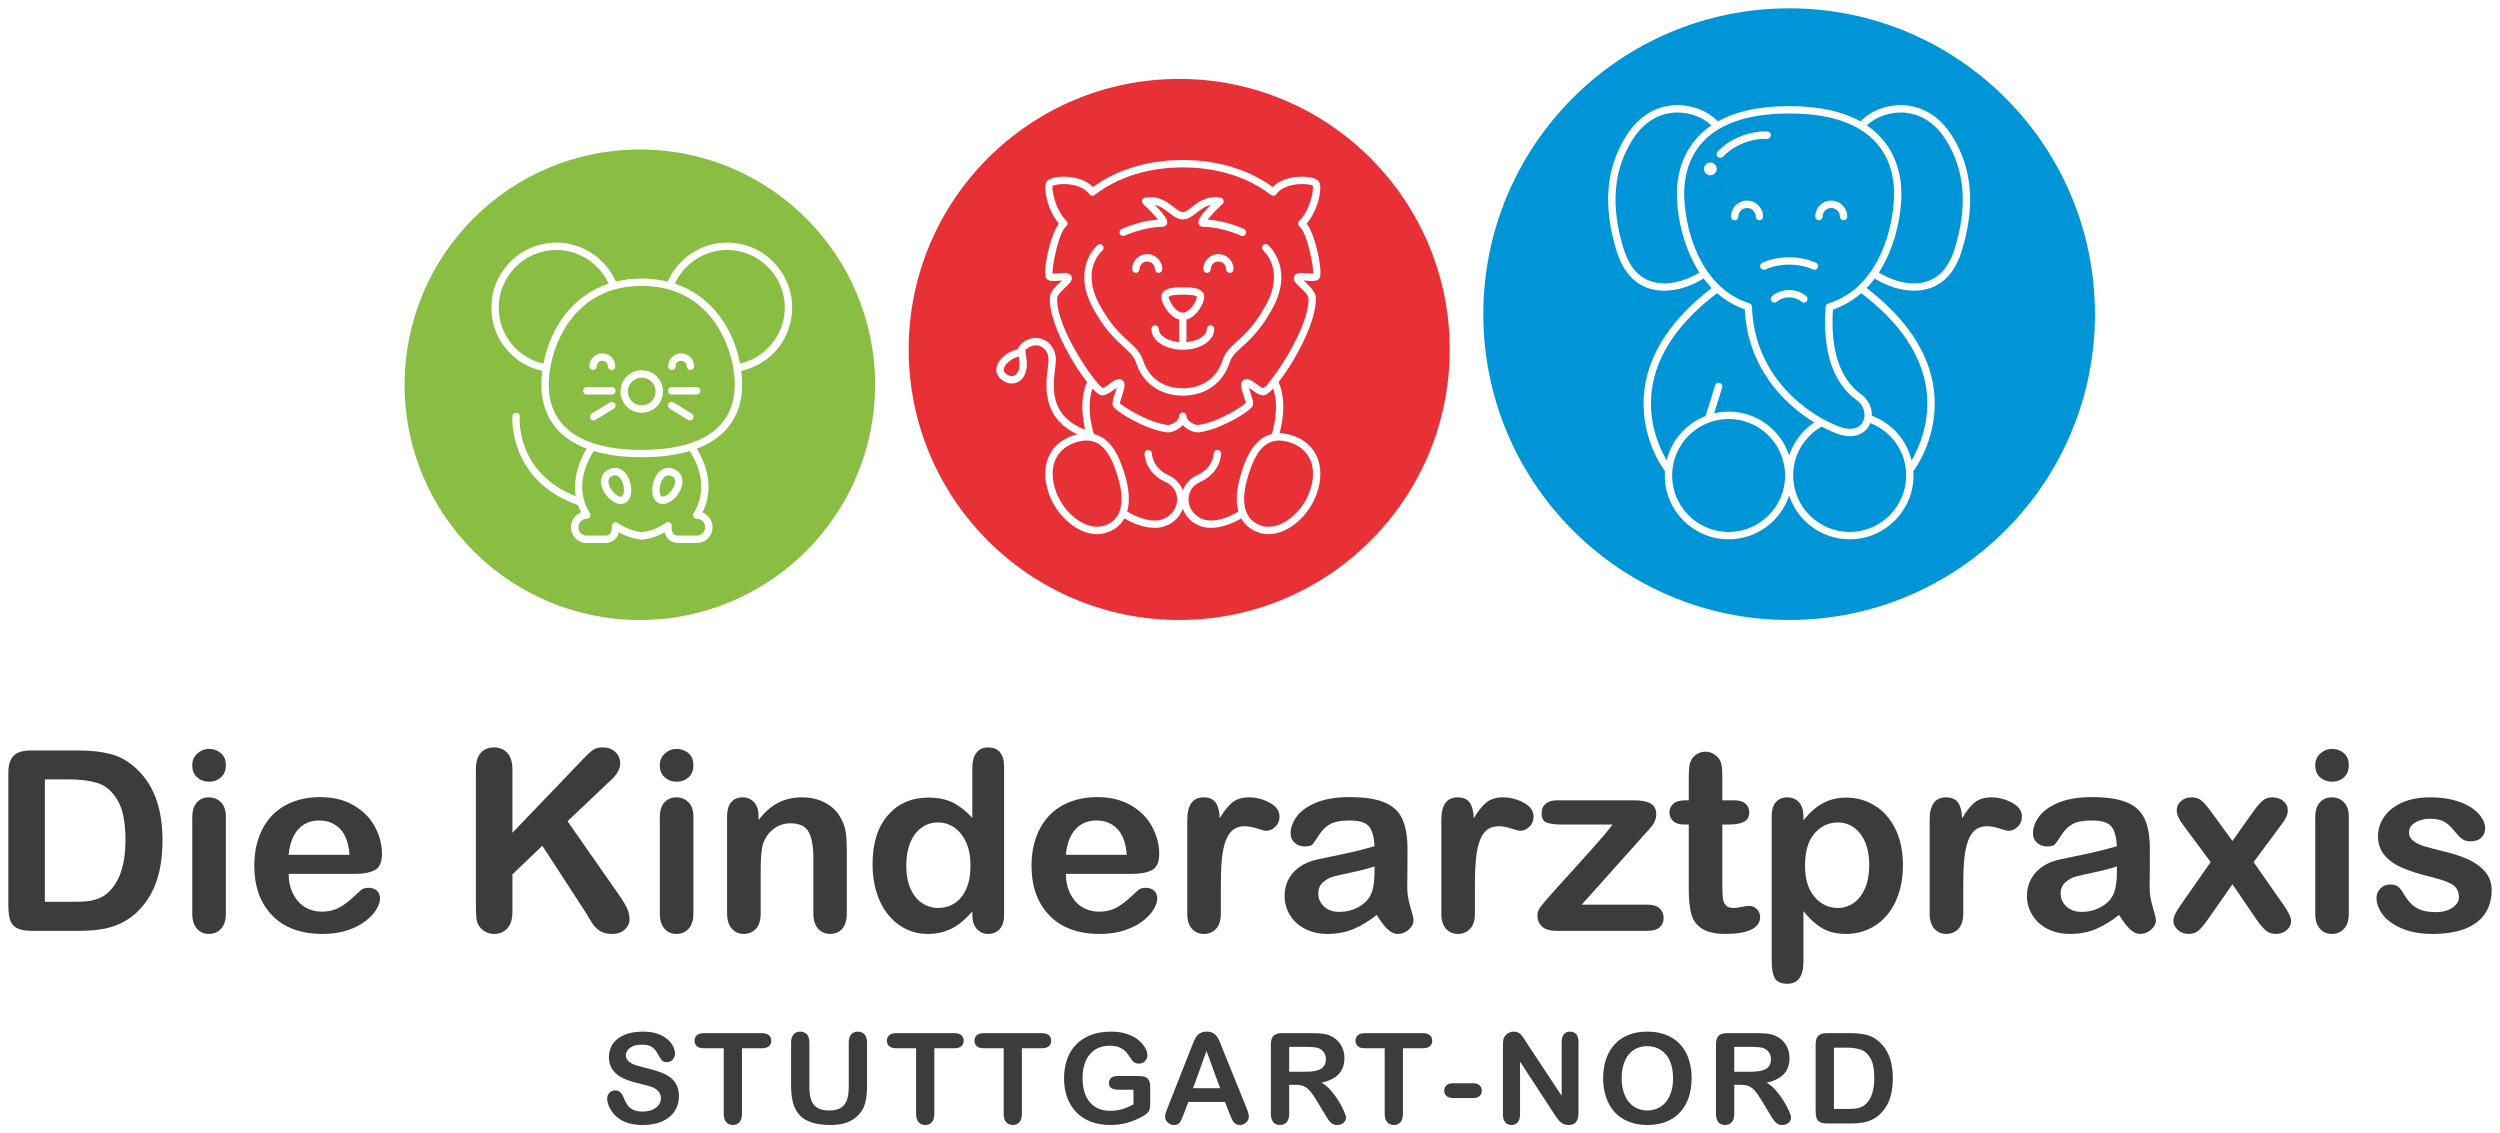 <?xml version="1.0" encoding="UTF-8"?><svg id="Ebene_1" xmlns="http://www.w3.org/2000/svg" width="300" height="136" viewBox="0 0 300 136"><defs><style>.cls-1{fill:#89be42;}.cls-2{fill:#0095d7;}.cls-3{fill:#e73137;}.cls-4{fill:#3c3c3b;}</style></defs><path class="cls-3" d="M151.693,47.433c-.567.046-1.045-.341-1.498-.675-.097-.071-.219-.161-.33-.235.057.222.149.498.214.695.25.751.384,1.192.217,1.525-.321.643-3.889,2.824-6.443,3.137-.479.062-1.22-.232-1.722-.676-.07-.062-.135-.126-.194-.193-.059.067-.124.131-.195.193-.458.406-1.116.684-1.591.684-.045,0-.088-.002-.129-.008-2.553-.312-6.124-2.493-6.445-3.137-.166-.333-.033-.773.218-1.524.067-.2.161-.483.217-.707-.104.078-.232.172-.333.246-.454.334-.975.707-1.498.675-.242-.017-.626-.317-1.085-.812-.293.814-.664,2.617.16,5.464.248.059.488.139.717.251,1.876.92,2.619,3.36,3.017,4.67.528,1.735.603,3.213.267,4.375.722.434,2.928,1.611,4.537.809.918-.456,1.478-1.34,1.461-2.306-.015-.908-.528-1.658-1.406-2.057-2.475-1.124-2.503-3.302-2.503-3.395,0-.244.198-.442.442-.442s.44.197.442.439c.001.076.048,1.714,1.985,2.593.842.382,1.433,1.038,1.722,1.829.288-.79.88-1.446,1.721-1.829,1.941-.881,1.985-2.524,1.985-2.593.003-.241.2-.437.442-.437h.003c.243.001.439.197.439.44,0,.092-.028,2.271-2.503,3.395-.878.399-1.39,1.148-1.406,2.057-.017.966.543,1.849,1.461,2.306,1.609.8,3.816-.376,4.538-.81-.335-1.162-.261-2.64.267-4.374.399-1.311,1.141-3.751,3.017-4.671.229-.112.47-.191.717-.251.825-2.846.454-4.649.161-5.464-.459.495-.843.795-1.085.812Z"/><path class="cls-3" d="M152.288,53.129c-1.531.75-2.2,2.952-2.56,4.135-.546,1.798-1.061,4.945,1.632,5.815,2.238.719,4.905-1.564,5.802-4.091.963-2.716.158-4.94-2.105-5.803-.562-.215-1.085-.322-1.566-.322-.437,0-.839.089-1.202.267Z"/><path class="cls-3" d="M142.951,36.933c.46-.522.67-1.12.678-1.316-.215-.228-.97-.259-1.69-.259-.757,0-1.553.035-1.72.296.01.082.217.725.707,1.281.193.219.581.586,1.013.586s.819-.367,1.012-.586Z"/><path class="cls-3" d="M134.147,57.263c-.36-1.183-1.029-3.384-2.56-4.135-.763-.373-1.693-.357-2.768.055-2.262.863-3.069,3.087-2.105,5.803.896,2.527,3.57,4.816,5.801,4.091,2.695-.871,2.179-4.018,1.632-5.815Z"/><path class="cls-3" d="M122.246,42.789c-.752.155-1.639.841-1.785,1.432-.03.121-.11.445.468.772.302.169.605.184.854.044.338-.191.541-.644.557-1.244.009-.329-.043-.671-.089-.974-.002-.01-.003-.02-.005-.031Z"/><path class="cls-3" d="M141.504,9.469c-17.929,0-32.464,14.534-32.464,32.464s14.534,32.464,32.464,32.464,32.464-14.534,32.464-32.464-14.534-32.464-32.464-32.464ZM156.589,33.802c.565.536,1.27,1.204,1.306,1.893.148,2.81-2.517,7.672-4.476,10.163.323.644,1.046,2.66.131,6.123.571.008,1.179.132,1.822.377,2.718,1.037,3.746,3.755,2.623,6.924-.894,2.518-3.321,4.816-5.758,4.816-.384,0-.769-.057-1.148-.18-.978-.316-1.686-.905-2.131-1.71-.694.404-2.152,1.134-3.637,1.134-.554,0-1.112-.102-1.635-.362-.843-.42-1.452-1.118-1.748-1.938-.296.82-.905,1.518-1.748,1.938-.522.259-1.08.362-1.634.362-1.484,0-2.942-.73-3.637-1.134-.446.805-1.154,1.393-2.133,1.71-.378.123-.763.18-1.148.18-2.437,0-4.864-2.298-5.758-4.816-1.124-3.169-.094-5.887,2.623-6.924h0c.269-.102.527-.17.783-.231-4.27-2.005-3.816-5.836-3.555-7.976.034-.285.067-.546.084-.777.064-.829-.293-1.524-.931-1.813-.603-.272-1.287-.104-1.83.453-.023.072.032.434.068.675.051.339.11.723.099,1.13-.025.917-.392,1.642-1.006,1.989-.522.296-1.149.278-1.722-.044-.739-.417-1.064-1.056-.891-1.754.258-1.044,1.549-1.934,2.587-2.105.026-.193.094-.366.233-.508.801-.821,1.884-1.066,2.826-.64.971.44,1.539,1.494,1.448,2.686-.019.242-.052.516-.089.816-.276,2.268-.674,5.644,3.616,7.31-.75-3.209-.077-5.091.233-5.709-1.959-2.491-4.625-7.353-4.477-10.164.038-.689.74-1.356,1.305-1.892.049-.047.104-.099.158-.151-.108.009-.216.018-.303.027-.695.065-1.354.13-1.613-.328-.41-.719.431-5.007,1.541-6.525-1.396-1.648-1.875-4.224-1.507-4.961.221-.44.997-.591,1.609-.641,1.3-.103,2.97.172,3.985,1.218,2.93-2.121,6.649-3.241,10.784-3.241s7.853,1.119,10.783,3.241c1.015-1.045,2.684-1.321,3.985-1.218.612.049,1.388.201,1.608.641.368.736-.11,3.313-1.507,4.961,1.11,1.518,1.951,5.806,1.542,6.525-.262.459-.919.394-1.614.328-.087-.009-.196-.019-.304-.027.054.052.108.104.158.151Z"/><path class="cls-3" d="M156.82,32.799c.23.022.595.056.771.039.046-.757-.699-4.883-1.659-5.676-.096-.079-.154-.195-.16-.32s.041-.245.129-.333c1.446-1.446,1.769-3.875,1.621-4.254-.087-.044-.942-.267-2.062-.119-.606.08-1.712.338-2.311,1.167-.07.097-.176.161-.294.178-.113.019-.238-.014-.333-.086-3.567-2.736-7.724-3.31-10.583-3.31s-7.016.574-10.585,3.31c-.094.073-.213.105-.333.086-.118-.017-.224-.081-.294-.178-.599-.829-1.704-1.087-2.311-1.167-1.122-.15-1.975.075-2.109.185-.102.313.222,2.742,1.667,4.188.088.088.135.209.129.333s-.064.24-.16.32c-.946.782-1.681,4.789-1.643,5.678.19.015.532-.018.756-.04.677-.064,1.212-.116,1.465.264.076.113.176.354-.004.69-.1.187-.292.374-.624.689-.379.36-1.013.962-1.031,1.299-.19,3.603,4.635,10.413,5.467,10.829.122-.004.546-.317.827-.524.385-.283.753-.554,1.118-.554.098,0,.195.019.293.063.622.277.352,1.086.067,1.942-.103.308-.258.773-.246.91.238.274,3.325,2.299,5.742,2.595.166.015.652-.127,1.028-.461.155-.137.338-.352.338-.601,0-.244.198-.442.442-.442s.442.198.442.442c0,.249.184.464.338.601.376.333.873.466,1.029.461,2.417-.296,5.503-2.322,5.777-2.684-.024-.049-.179-.514-.282-.822-.285-.856-.554-1.664.067-1.941.463-.208.923.132,1.41.492.281.208.71.538.911.505.748-.398,5.573-7.208,5.383-10.811-.017-.338-.652-.939-1.031-1.299-.333-.315-.525-.503-.625-.689-.179-.336-.079-.577-.004-.69.256-.381.792-.329,1.466-.264ZM134.597,27.482c.091-.043,2.113-.991,4.372-1.127-.366-.472-1.111-1.248-1.788-1.879-.122-.114-.169-.287-.123-.447.047-.161.181-.28.346-.31,1.615-.296,2.651.516,3.408,1.106.428.334.797.621,1.126.621.329,0,.698-.288,1.125-.621.756-.589,1.788-1.4,3.408-1.106.164.03.298.149.346.31.047.16,0,.333-.123.447-.676.631-1.421,1.406-1.787,1.878,2.245.131,4.28,1.085,4.371,1.128.221.105.314.368.21.588-.076.159-.234.253-.4.253-.063,0-.128-.014-.188-.043-.022-.01-2.264-1.059-4.524-1.059-.272-.017-.462-.152-.538-.364-.071-.199-.209-.587,1.467-2.269-.678.137-1.194.54-1.699.933-.531.415-1.034.805-1.664.807-.001,0-.002,0-.004,0,0,0,0,0,0,0s0,0,0,0c-.001,0-.002,0-.004,0-.63-.002-1.133-.393-1.665-.807-.504-.393-1.021-.796-1.699-.933,1.676,1.682,1.538,2.07,1.467,2.269-.076.212-.265.347-.509.363-2.288.001-4.531,1.05-4.553,1.06-.061.029-.126.043-.188.043-.166,0-.324-.094-.4-.253-.104-.221-.01-.484.21-.588ZM138.61,39.038c.244,0,.442.198.442.442,0,.795,1.107,1.471,2.492,1.582-.029-.059-.048-.122-.048-.191v-2.525c-.955-.249-1.572-1.241-1.756-1.575-.178-.324-.561-1.128-.267-1.59.379-.593,1.158-.705,2.465-.705s2.084.112,2.462.703c.295.461-.086,1.264-.263,1.588-.184.335-.802,1.33-1.758,1.58v2.525c0,.069-.019.133-.048.191,1.384-.111,2.492-.787,2.492-1.582,0-.244.198-.442.442-.442s.442.198.442.442c0,1.395-1.655,2.488-3.769,2.488s-3.769-1.093-3.769-2.488c0-.244.198-.442.442-.442ZM137.662,31.378c-.509,0-.923.415-.923.925,0,.244-.198.442-.442.442s-.442-.198-.442-.442c0-.997.811-1.808,1.807-1.808s1.808.811,1.808,1.808c0,.244-.198.442-.442.442s-.442-.198-.442-.442c0-.51-.415-.925-.925-.925ZM145.289,32.302c0,.244-.198.442-.442.442s-.442-.198-.442-.442c0-.997.811-1.808,1.808-1.808s1.807.811,1.807,1.808c0,.244-.198.442-.442.442s-.442-.198-.442-.442c0-.51-.414-.925-.923-.925s-.925.415-.925.925ZM152.738,36.93c-1.408,2.616-2.728,3.812-3.691,4.685-.722.654-1.244,1.127-1.504,1.918-.812,2.468-2.907,3.942-5.606,3.942,0,0,0,0,0,0s0,0,0,0c-2.698,0-4.794-1.473-5.606-3.942-.26-.79-.782-1.263-1.504-1.918-.963-.873-2.283-2.069-3.69-4.685-2.587-4.813.543-7.51.575-7.536.187-.156.463-.13.62.055.156.186.133.464-.052.622-.107.091-2.6,2.282-.365,6.441,1.335,2.482,2.539,3.572,3.506,4.449.792.718,1.417,1.284,1.749,2.296.697,2.119,2.434,3.334,4.767,3.334,0,0,0,0,0,0s0,0,0,0c2.332,0,4.069-1.215,4.767-3.334.333-1.012.958-1.579,1.749-2.296.967-.877,2.171-1.967,3.506-4.449,2.25-4.186-.337-6.417-.363-6.44-.187-.156-.212-.435-.055-.622.156-.187.436-.211.622-.055.032.026,3.161,2.723.575,7.535Z"/><path class="cls-2" d="M204.668,49.919l1.149-3.673c.073-.232.315-.362.553-.29.233.073.362.32.29.553l-.967,3.092c.56-.131,1.141-.207,1.741-.207,3.383,0,6.256,2.206,7.268,5.254.531-1.605,1.579-2.998,3.013-3.954-3.735-2.261-8.01-6.678-8.335-13.565-1.294-.454-2.396-1.13-3.332-1.954-4.627,3.522-7.263,7.418-7.824,11.585-.527,3.916.954,7.073,1.778,8.475.598-2.438,2.361-4.418,4.667-5.316Z"/><path class="cls-2" d="M207.433,50.278c-3.738,0-6.778,3.041-6.778,6.778s3.041,6.778,6.778,6.778,6.78-3.041,6.78-6.778-3.042-6.778-6.78-6.778Z"/><path class="cls-2" d="M224.432,50.765c-.036.091-.065.184-.112.272-.375.705-1.146,1.307-2.316,1.307-.453,0-.967-.091-1.54-.301-.576-.211-1.214-.501-1.879-.854-2.1,1.209-3.404,3.431-3.404,5.866,0,3.737,3.041,6.778,6.778,6.778s6.78-3.041,6.78-6.778c0-2.821-1.718-5.277-4.307-6.291Z"/><path class="cls-2" d="M205.368,15.05c-1.154-1.111-2.977-1.7-4.712-1.516-1.345.148-3.268.838-4.789,3.282-2.275,3.661-2.612,7.933-1.029,13.06.632,2.043,1.72,3.344,3.235,3.868,2.157.744,4.58-.238,5.857-1.04-2.042-3.16-2.709-7.066-2.709-9.46,0-2.025.556-5.764,4.146-8.194Z"/><path class="cls-2" d="M214.697,13.618c-10.957,0-12.593,6.031-12.593,9.626,0,3.69,1.636,11.19,7.827,13.155.065.021.119.057.165.1.007.006.01.013.016.02.073.076.118.173.123.28,0,.003.003.005.003.008.253,8.419,6.738,13.018,10.529,14.409,1.29.472,2.326.251,2.773-.591.391-.736.234-1.902-.705-2.577-2.883-2.078-4.147-5.856-3.756-11.229.013-.197.142-.349.334-.392.017-.008.031-.021.049-.027,6.192-1.966,7.828-9.464,7.828-13.155,0-3.595-1.636-9.626-12.593-9.626ZM205.247,21.032c-.421,0-.763-.342-.763-.763s.342-.762.763-.762.763.342.763.762-.342.763-.763.763ZM206.437,18.938c-.11,0-.221-.041-.306-.123-.176-.169-.182-.448-.014-.624.737-.769,1.683-1.4,2.734-1.824,1.052-.424,2.179-.63,3.233-.586.244.009.434.214.424.458-.009.238-.205.424-.441.424-.005,0-.011,0-.017,0-.931-.034-1.931.144-2.868.524-.936.378-1.775.937-2.426,1.616-.087.091-.203.136-.319.136ZM210.682,25.993c0-.572-.466-1.037-1.037-1.037s-1.039.465-1.039,1.037c0,.244-.197.442-.441.442s-.441-.198-.441-.442c0-1.059.861-1.921,1.921-1.921s1.919.862,1.919,1.921c0,.244-.197.442-.441.442s-.441-.198-.441-.442ZM216.78,36.178c-.086.09-.202.136-.318.136-.11,0-.218-.04-.303-.121-.022-.021-.557-.508-1.462-.508s-1.441.487-1.464.508c-.176.164-.456.158-.623-.019-.166-.176-.16-.453.015-.62.032-.031.798-.752,2.072-.752s2.039.721,2.071.752c.176.169.182.448.012.625ZM218.136,32.112c-.101.222-.359.323-.584.222-1.715-.771-3.993-.771-5.71,0-.059.026-.121.039-.181.039-.169,0-.329-.097-.403-.261-.1-.222,0-.484.222-.584,1.947-.872,4.498-.871,6.435,0,.223.1.322.362.222.584ZM221.228,26.434c-.244,0-.441-.198-.441-.442,0-.572-.466-1.037-1.039-1.037s-1.037.465-1.037,1.037c0,.244-.197.442-.441.442s-.441-.198-.441-.442c0-1.059.861-1.921,1.919-1.921s1.921.862,1.921,1.921c0,.244-.197.442-.441.442Z"/><path class="cls-2" d="M214.697,1c-20.268,0-36.699,16.43-36.699,36.699s16.43,36.699,36.699,36.699,36.699-16.43,36.699-36.699S234.965,1,214.697,1ZM235.398,30.136c-.718,2.327-1.995,3.822-3.791,4.443-.612.212-1.263.305-1.918.305-1.706,0-3.442-.639-4.729-1.464-.298.399-.615.784-.964,1.146,4.752,3.65,7.469,7.715,8.053,12.092.755,5.659-2.32,9.714-2.467,9.903.011.166.04.327.04.495,0,4.224-3.437,7.661-7.662,7.661-3.378,0-6.247-2.2-7.263-5.241-1.016,3.041-3.886,5.242-7.264,5.242-4.224,0-7.66-3.437-7.66-7.662,0-.173.015-.342.026-.512-.221-.289-3.197-4.304-2.453-9.887.584-4.377,3.3-8.442,8.052-12.092-.349-.362-.667-.747-.964-1.146-1.287.825-3.023,1.464-4.73,1.464-.655,0-1.305-.093-1.918-.305-1.796-.622-3.071-2.116-3.79-4.442-1.664-5.386-1.297-9.895,1.122-13.787,1.706-2.746,3.9-3.525,5.442-3.694,2.043-.229,4.208.508,5.537,1.863.015.016.01.039.023.057,1.978-1.104,4.733-1.841,8.578-1.841s6.599.736,8.577,1.84c.012-.017.007-.041.022-.056,1.331-1.356,3.506-2.09,5.538-1.863,1.54.17,3.734.949,5.44,3.694,2.42,3.891,2.787,8.4,1.124,13.786Z"/><path class="cls-2" d="M219.949,37.155c-.304,4.896.835,8.325,3.403,10.175.859.619,1.308,1.601,1.267,2.562,2.425.897,4.177,2.908,4.765,5.357.822-1.395,2.314-4.561,1.787-8.489-.56-4.166-3.197-8.063-7.825-11.585-.953.838-2.074,1.525-3.398,1.979Z"/><path class="cls-2" d="M228.738,13.534c-1.735-.188-3.56.405-4.713,1.516,3.591,2.429,4.147,6.169,4.147,8.194,0,2.394-.667,6.3-2.709,9.46,1.277.802,3.7,1.784,5.856,1.04,1.515-.524,2.604-1.826,3.236-3.868,1.583-5.126,1.246-9.398-1.03-13.06-1.519-2.444-3.442-3.134-4.787-3.282Z"/><path class="cls-1" d="M77.01,45.315c-.917,0-1.664.747-1.664,1.665s.747,1.664,1.664,1.664,1.664-.747,1.664-1.664-.747-1.665-1.664-1.665Z"/><path class="cls-1" d="M79.479,59.592c.4.078,1.231-.629,1.476-1.436.235-.778-.259-.985-.421-1.053-.113-.047-.219-.071-.319-.071-.163,0-.312.062-.456.188-.503.44-.715,1.442-.562,2.01.058.216.153.338.282.362Z"/><path class="cls-1" d="M73.043,34.035c-1.121-2.427-3.577-4.039-6.273-4.039-3.817,0-6.922,3.105-6.922,6.923,0,3.268,2.236,6.004,5.368,6.721.77-4.12,3.338-8.113,7.827-9.604Z"/><path class="cls-1" d="M73.807,57.032c-.1,0-.206.023-.319.071-.163.068-.657.275-.421,1.053.245.807,1.066,1.522,1.477,1.436.129-.025.224-.147.282-.362.153-.568-.059-1.57-.562-2.01-.144-.126-.293-.188-.456-.188Z"/><path class="cls-1" d="M71.263,54.128c-.462.667-2.596,4.076-.477,7.447.086.136.091.307.012.448-.078.14-.225.228-.386.228-.558,0-1.011.454-1.011,1.012s.453,1.011,1.011,1.011h2.169c.291,0,.496-.074.63-.225.229-.262.225-.729.205-.888-.023-.176.061-.349.213-.439.15-.089.342-.083.486.023.015.011,1.447,1.041,2.895,1.108,1.453-.067,2.879-1.097,2.894-1.108.144-.106.336-.114.488-.024.153.091.236.265.211.441-.02.156-.024.624.205.886.134.152.339.225.63.225h2.169c.558,0,1.011-.453,1.011-1.011s-.453-1.012-1.011-1.012c-.161,0-.309-.087-.386-.228-.078-.141-.073-.313.012-.448,2.119-3.371-.015-6.78-.477-7.447-1.624.486-3.537.739-5.747.739s-4.123-.253-5.747-.739ZM75.677,59.46c-.149.553-.492.907-.966,1-.075.014-.151.021-.227.021-.938,0-1.954-1.047-2.263-2.069-.292-.965.054-1.758.925-2.123.609-.254,1.212-.158,1.698.267.782.684,1.062,2.054.833,2.904ZM79.177,56.556c.487-.425,1.091-.521,1.698-.267.871.365,1.217,1.159.925,2.123-.309,1.021-1.324,2.069-2.262,2.069-.076,0-.152-.007-.227-.022-.474-.092-.817-.447-.966-1-.229-.85.051-2.22.833-2.904Z"/><path class="cls-1" d="M77.01,34.305c-8.291,0-10.915,7.326-11.144,11.199-.136,2.293.46,4.161,1.769,5.55,1.832,1.944,4.986,2.93,9.375,2.93s7.542-.986,9.375-2.929c1.309-1.389,1.905-3.257,1.769-5.551-.229-3.873-2.853-11.199-11.143-11.199ZM81.738,42.407c.856,0,1.553.696,1.553,1.552,0,.244-.198.442-.442.442s-.442-.198-.442-.442c0-.368-.301-.668-.67-.668s-.669.3-.669.668c0,.244-.198.442-.442.442s-.442-.198-.442-.442c0-.856.697-1.552,1.552-1.552ZM72.283,42.407c.856,0,1.552.696,1.552,1.552,0,.244-.198.442-.442.442s-.442-.198-.442-.442c0-.368-.3-.668-.669-.668s-.67.3-.67.668c0,.244-.198.442-.442.442s-.442-.198-.442-.442c0-.856.697-1.552,1.553-1.552ZM73.658,49.042l-2.194,1.343c-.071.044-.152.065-.23.065-.149,0-.294-.075-.377-.211-.128-.208-.062-.479.146-.607l2.194-1.343c.208-.129.48-.061.607.146.128.208.062.479-.146.607ZM73.428,47.342h-3.01c-.244,0-.442-.198-.442-.442s.198-.442.442-.442h3.01c.244,0,.442.198.442.442s-.198.442-.442.442ZM77.01,49.527c-1.404,0-2.547-1.143-2.547-2.547s1.143-2.548,2.547-2.548,2.547,1.143,2.547,2.548-1.143,2.547-2.547,2.547ZM83.163,50.239c-.083.136-.228.211-.377.211-.078,0-.158-.021-.23-.065l-2.194-1.343c-.208-.128-.274-.399-.146-.607.126-.207.4-.275.607-.146l2.194,1.343c.208.128.274.399.146.607ZM83.603,47.342h-3.01c-.244,0-.442-.198-.442-.442s.198-.442.442-.442h3.01c.244,0,.442.198.442.442s-.198.442-.442.442Z"/><path class="cls-1" d="M76.78,17.939c-15.59,0-28.23,12.638-28.23,28.228s12.64,28.23,28.23,28.23,28.23-12.64,28.23-28.23-12.639-28.228-28.23-28.228ZM88.944,44.51c.039.315.073.629.092.942.15,2.546-.525,4.635-2.008,6.208-.875.929-2.026,1.645-3.413,2.172.661,1.056,2.381,4.336.68,7.665.707.275,1.209.963,1.209,1.767,0,1.045-.85,1.895-1.895,1.895h-2.169c-.691,0-1.088-.29-1.299-.532-.201-.232-.311-.502-.37-.753-.574.324-1.467.718-2.423.83-.059.029-.122.048-.192.048-.049,0-.096-.013-.145-.015-.049.002-.096.015-.145.015-.07,0-.133-.019-.192-.048-.956-.112-1.849-.505-2.423-.83-.059.251-.168.521-.37.753-.211.243-.607.532-1.299.532h-2.169c-1.045,0-1.895-.85-1.895-1.895,0-.803.502-1.491,1.209-1.767-.151-.296-.268-.591-.368-.884-8.43-2.976-7.873-10.605-7.866-10.682.021-.243.245-.415.477-.402.243.021.423.235.402.477-.023.28-.449,6.687,6.725,9.551-.425-2.594.779-4.878,1.31-5.726-1.387-.527-2.538-1.243-3.413-2.172-1.483-1.574-2.159-3.662-2.009-6.208.018-.313.052-.628.092-.942-3.563-.787-6.111-3.888-6.111-7.592,0-4.304,3.501-7.806,7.805-7.806,3.09,0,5.903,1.876,7.137,4.688.958-.238,1.986-.379,3.104-.379s2.145.142,3.104.379c1.234-2.812,4.046-4.688,7.137-4.688,4.304,0,7.805,3.502,7.805,7.806,0,3.704-2.548,6.804-6.112,7.592Z"/><path class="cls-1" d="M87.251,29.996c-2.697,0-5.152,1.612-6.273,4.039,4.488,1.491,7.055,5.483,7.826,9.603,3.088-.717,5.369-3.506,5.369-6.719,0-3.817-3.105-6.923-6.922-6.923Z"/><path class="cls-4" d="M3.687,90.057h5.714c1.486,0,2.761.138,3.824.414,1.063.275,2.027.792,2.894,1.55,2.254,1.929,3.381,4.863,3.381,8.8,0,1.299-.113,2.485-.339,3.558s-.576,2.04-1.048,2.901-1.077,1.631-1.816,2.31c-.581.522-1.215.94-1.905,1.255-.689.315-1.43.536-2.222.664s-1.685.192-2.68.192H3.776c-.797,0-1.398-.121-1.801-.362-.404-.24-.667-.58-.79-1.019-.123-.437-.185-1.005-.185-1.705v-15.872c0-.945.211-1.629.635-2.052s1.107-.634,2.052-.634ZM5.385,93.526v14.691h3.321c.729,0,1.3-.02,1.713-.059s.841-.138,1.284-.296.827-.378,1.152-.664c1.466-1.241,2.2-3.376,2.2-6.408,0-2.136-.323-3.735-.967-4.799-.645-1.063-1.44-1.74-2.385-2.03s-2.087-.436-3.426-.436h-2.893Z"/><path class="cls-4" d="M25.11,93.807c-.561,0-1.041-.172-1.44-.516-.399-.345-.598-.832-.598-1.462,0-.57.204-1.041.612-1.409.408-.37.883-.554,1.425-.554.522,0,.984.168,1.388.503.403.334.606.822.606,1.461,0,.621-.197,1.105-.591,1.455-.394.349-.861.524-1.403.524ZM27.103,97.971v11.648c0,.807-.192,1.418-.576,1.831-.384.414-.871.621-1.462.621s-1.07-.212-1.44-.636c-.369-.423-.553-1.027-.553-1.816v-11.53c0-.798.184-1.398.553-1.802.37-.403.849-.605,1.44-.605s1.078.202,1.462.605c.384.404.576.966.576,1.684Z"/><path class="cls-4" d="M42.518,104.866h-7.885c.01.915.195,1.724.554,2.422s.837,1.225,1.432,1.579,1.252.531,1.971.531c.482,0,.923-.055,1.321-.169s.785-.291,1.159-.532c.374-.24.718-.499,1.033-.775.315-.276.724-.649,1.226-1.122.206-.177.502-.265.886-.265.413,0,.748.112,1.004.339.256.227.384.547.384.96,0,.365-.143.79-.428,1.278-.286.487-.716.955-1.292,1.402-.576.448-1.3.819-2.171,1.115s-1.873.444-3.004.444c-2.589,0-4.602-.739-6.039-2.215-1.438-1.476-2.156-3.479-2.156-6.01,0-1.19.177-2.295.532-3.314s.871-1.892,1.55-2.62c.679-.728,1.515-1.287,2.51-1.677.994-.388,2.097-.583,3.307-.583,1.575,0,2.926.333,4.053.997,1.127.664,1.971,1.523,2.532,2.576s.841,2.126.841,3.219c0,1.014-.29,1.671-.871,1.971s-1.398.45-2.45.45ZM34.633,102.578h7.309c-.099-1.379-.47-2.41-1.115-3.094s-1.494-1.026-2.547-1.026c-1.004,0-1.829.347-2.473,1.041-.645.694-1.036,1.72-1.174,3.079Z"/><path class="cls-4" d="M61.49,92.346v7.589l8.607-8.977c.413-.432.765-.753,1.056-.96.29-.207.676-.31,1.159-.31.63,0,1.14.185,1.528.554.389.368.583.819.583,1.35,0,.641-.33,1.275-.989,1.905l-5.33,5.05,6.142,8.8c.433.61.758,1.143.975,1.602.217.457.325.903.325,1.337,0,.482-.19.901-.569,1.254-.379.355-.893.532-1.543.532-.61,0-1.108-.131-1.491-.392s-.708-.607-.975-1.041c-.265-.432-.502-.827-.708-1.181l-5.182-7.972-3.588,3.44v4.473c0,.907-.207,1.578-.62,2.016-.413.439-.945.658-1.595.658-.374,0-.733-.099-1.077-.296-.345-.197-.61-.463-.798-.797-.138-.276-.221-.596-.251-.96-.03-.365-.044-.891-.044-1.581v-16.092c0-.886.194-1.551.583-1.993.389-.444.917-.665,1.587-.665.66,0,1.194.219,1.602.658.408.437.613,1.105.613,2.001Z"/><path class="cls-4" d="M81.215,93.807c-.561,0-1.041-.172-1.44-.516-.399-.345-.598-.832-.598-1.462,0-.57.204-1.041.612-1.409.408-.37.883-.554,1.425-.554.522,0,.984.168,1.388.503.403.334.606.822.606,1.461,0,.621-.197,1.105-.591,1.455-.394.349-.861.524-1.403.524ZM83.209,97.971v11.648c0,.807-.192,1.418-.576,1.831-.384.414-.871.621-1.462.621s-1.07-.212-1.44-.636c-.369-.423-.553-1.027-.553-1.816v-11.53c0-.798.184-1.398.553-1.802.37-.403.849-.605,1.44-.605s1.078.202,1.462.605c.384.404.576.966.576,1.684Z"/><path class="cls-4" d="M91.033,97.912v.487c.708-.935,1.484-1.621,2.325-2.06.841-.437,1.809-.657,2.901-.657,1.063,0,2.012.232,2.85.694.836.463,1.461,1.117,1.875,1.964.265.493.437,1.024.516,1.595.079.57.118,1.299.118,2.184v7.5c0,.807-.184,1.418-.554,1.831-.369.414-.849.621-1.44.621-.6,0-1.087-.212-1.461-.636-.375-.423-.561-1.027-.561-1.816v-6.718c0-1.328-.185-2.344-.554-3.048s-1.105-1.056-2.207-1.056c-.719,0-1.373.214-1.964.642-.591.429-1.024,1.016-1.299,1.764-.197.601-.296,1.722-.296,3.367v5.049c0,.817-.19,1.43-.569,1.838-.379.409-.869.614-1.469.614-.581,0-1.058-.212-1.432-.636-.375-.423-.561-1.027-.561-1.816v-11.648c0-.769.167-1.342.502-1.721.334-.378.792-.568,1.373-.568.354,0,.674.084.96.251.285.168.514.418.686.753.172.335.259.743.259,1.226Z"/><path class="cls-4" d="M116.679,109.768v-.399c-.541.621-1.076,1.125-1.602,1.514s-1.097.684-1.712.886-1.287.303-2.016.303c-.965,0-1.858-.205-2.68-.614-.822-.408-1.533-.992-2.133-1.749-.601-.758-1.056-1.648-1.366-2.672-.31-1.024-.465-2.131-.465-3.321,0-2.521.615-4.484,1.846-5.891,1.23-1.408,2.85-2.112,4.857-2.112,1.162,0,2.141.2,2.938.598.797.399,1.574,1.011,2.333,1.838v-5.949c0-.827.164-1.453.495-1.875.33-.424.8-.636,1.41-.636s1.08.195,1.41.584c.33.389.495.962.495,1.72v17.776c0,.768-.177,1.344-.532,1.727-.354.384-.812.577-1.373.577-.551,0-1.007-.2-1.366-.599-.36-.398-.539-.967-.539-1.705ZM108.751,103.847c0,1.093.17,2.023.509,2.79.339.769.804,1.347,1.395,1.736.591.388,1.235.583,1.934.583.708,0,1.356-.185,1.942-.553.585-.37,1.053-.935,1.403-1.699.349-.763.524-1.715.524-2.857,0-1.072-.174-1.995-.524-2.768-.35-.772-.822-1.363-1.417-1.772-.596-.408-1.248-.612-1.956-.612-.739,0-1.398.209-1.979.627-.581.419-1.031,1.019-1.351,1.801-.32.782-.48,1.69-.48,2.724Z"/><path class="cls-4" d="M135.785,104.866h-7.885c.01.915.195,1.724.554,2.422s.837,1.225,1.432,1.579,1.252.531,1.971.531c.482,0,.923-.055,1.321-.169s.785-.291,1.159-.532c.374-.24.718-.499,1.033-.775.315-.276.724-.649,1.226-1.122.206-.177.502-.265.886-.265.413,0,.748.112,1.004.339.256.227.384.547.384.96,0,.365-.143.79-.428,1.278-.286.487-.716.955-1.292,1.402-.576.448-1.3.819-2.171,1.115s-1.873.444-3.004.444c-2.589,0-4.602-.739-6.039-2.215-1.438-1.476-2.156-3.479-2.156-6.01,0-1.19.177-2.295.532-3.314s.871-1.892,1.55-2.62c.679-.728,1.515-1.287,2.51-1.677.994-.388,2.097-.583,3.307-.583,1.575,0,2.926.333,4.053.997,1.127.664,1.971,1.523,2.532,2.576s.841,2.126.841,3.219c0,1.014-.29,1.671-.871,1.971s-1.398.45-2.45.45ZM127.9,102.578h7.309c-.099-1.379-.47-2.41-1.115-3.094s-1.494-1.026-2.547-1.026c-1.004,0-1.829.347-2.473,1.041-.645.694-1.036,1.72-1.174,3.079Z"/><path class="cls-4" d="M146.503,106.254v3.366c0,.817-.192,1.43-.576,1.838-.384.409-.871.614-1.462.614-.581,0-1.058-.207-1.432-.621-.374-.413-.561-1.024-.561-1.831v-11.221c0-1.811.654-2.717,1.963-2.717.67,0,1.152.212,1.447.634.296.424.458,1.048.487,1.875.482-.827.977-1.451,1.484-1.875.507-.423,1.183-.634,2.03-.634s1.668.212,2.465.634c.797.424,1.196.984,1.196,1.684,0,.492-.17.898-.509,1.217-.34.32-.707.48-1.1.48-.148,0-.505-.091-1.071-.274-.566-.182-1.066-.274-1.499-.274-.591,0-1.073.155-1.447.466s-.665.77-.871,1.38c-.207.611-.35,1.337-.428,2.178-.079.841-.118,1.868-.118,3.079Z"/><path class="cls-4" d="M165.208,109.797c-.975.758-1.917,1.327-2.827,1.705-.91.379-1.932.569-3.064.569-1.034,0-1.942-.205-2.724-.614-.782-.408-1.386-.962-1.809-1.661-.424-.699-.634-1.456-.634-2.274,0-1.101.349-2.041,1.048-2.82.699-.777,1.658-1.299,2.879-1.565.255-.059.891-.192,1.903-.398,1.014-.207,1.882-.397,2.607-.569.723-.172,1.508-.381,2.354-.627-.049-1.063-.264-1.843-.642-2.341-.379-.496-1.164-.745-2.356-.745-1.024,0-1.794.143-2.31.429-.517.285-.96.713-1.329,1.284-.368.572-.63.947-.782,1.13s-.479.274-.982.274c-.452,0-.844-.145-1.174-.436-.329-.29-.494-.662-.494-1.115,0-.708.251-1.397.753-2.066.503-.67,1.285-1.221,2.348-1.655,1.062-.432,2.386-.649,3.971-.649,1.773,0,3.165.209,4.179.627,1.014.419,1.73,1.08,2.149,1.986.418.906.627,2.107.627,3.602,0,.945-.002,1.748-.007,2.407s-.012,1.393-.022,2.2c0,.758.126,1.547.377,2.369.25.822.376,1.351.376,1.587,0,.414-.195.791-.583,1.13-.389.34-.829.51-1.322.51-.413,0-.822-.195-1.225-.584-.404-.388-.833-.952-1.285-1.69ZM164.942,103.965c-.59.217-1.449.446-2.576.687-1.127.24-1.907.418-2.341.531-.432.113-.846.335-1.239.664-.394.33-.591.79-.591,1.381,0,.61.232,1.13.695,1.557.462.429,1.067.642,1.816.642.797,0,1.533-.174,2.206-.524.675-.35,1.169-.8,1.485-1.351.363-.61.546-1.614.546-3.011v-.577Z"/><path class="cls-4" d="M176.99,106.254v3.366c0,.817-.192,1.43-.577,1.838-.383.409-.871.614-1.461.614-.581,0-1.058-.207-1.433-.621-.375-.413-.561-1.024-.561-1.831v-11.221c0-1.811.654-2.717,1.964-2.717.669,0,1.151.212,1.446.634.296.424.458,1.048.488,1.875.482-.827.976-1.451,1.483-1.875.506-.423,1.184-.634,2.03-.634s1.668.212,2.465.634c.797.424,1.196.984,1.196,1.684,0,.492-.17.898-.509,1.217-.34.32-.707.48-1.1.48-.148,0-.505-.091-1.071-.274-.567-.182-1.066-.274-1.499-.274-.59,0-1.072.155-1.446.466s-.664.77-.871,1.38c-.207.611-.35,1.337-.429,2.178s-.117,1.868-.117,3.079Z"/><path class="cls-4" d="M197.188,100.304l-7.382,8.253h7.899c.639,0,1.121.15,1.446.451s.487.686.487,1.159c0,.452-.159.822-.479,1.106-.32.286-.804.429-1.454.429h-10.926c-.768,0-1.34-.168-1.72-.501-.379-.335-.568-.792-.568-1.374,0-.345.132-.691.398-1.041.266-.349.817-.992,1.653-1.927.887-.984,1.692-1.875,2.415-2.672s1.395-1.542,2.016-2.237c.62-.694,1.133-1.281,1.542-1.764.409-.482.735-.896.982-1.239h-5.995c-.827,0-1.451-.074-1.875-.222-.423-.148-.634-.537-.634-1.167,0-.462.16-.832.48-1.108.319-.275.775-.413,1.365-.413h9.257c.856,0,1.514.126,1.971.376.458.251.686.702.686,1.351,0,.217-.044.441-.132.671-.089.232-.187.421-.296.569-.108.147-.256.326-.444.538s-.418.464-.694.76Z"/><path class="cls-4" d="M202.208,96.037h.442v-2.422c0-.649.017-1.158.052-1.528s.131-.686.288-.952c.156-.276.383-.499.679-.671s.625-.259.989-.259c.511,0,.975.192,1.387.575.276.256.451.569.525.938.074.37.111.893.111,1.573v2.746h1.476c.57,0,1.007.136,1.307.405.299.271.45.618.45,1.041,0,.542-.213.92-.642,1.137s-1.041.325-1.838.325h-.753v7.412c0,.63.022,1.115.067,1.454.044.34.163.616.354.827.192.212.505.318.938.318.237,0,.557-.042.96-.126.404-.084.718-.126.945-.126.325,0,.618.131.878.392.261.261.392.583.392.967,0,.649-.355,1.147-1.063,1.491-.708.345-1.727.517-3.057.517-1.259,0-2.214-.212-2.864-.636-.649-.423-1.076-1.009-1.276-1.757-.202-.748-.303-1.747-.303-2.997v-7.736h-.531c-.581,0-1.024-.138-1.329-.414s-.457-.625-.457-1.048.159-.77.479-1.041c.32-.27.785-.405,1.396-.405Z"/><path class="cls-4" d="M216.41,97.942v.487c.758-.935,1.545-1.621,2.362-2.06.817-.437,1.742-.657,2.776-.657,1.241,0,2.383.32,3.426.96,1.042.639,1.868,1.574,2.473,2.805s.908,2.687.908,4.37c0,1.241-.175,2.38-.524,3.419-.35,1.039-.83,1.91-1.44,2.613s-1.331,1.246-2.163,1.624c-.832.379-1.725.569-2.68.569-1.151,0-2.118-.232-2.901-.695-.782-.462-1.528-1.141-2.236-2.036v6.053c0,1.772-.646,2.657-1.934,2.657-.758,0-1.26-.229-1.507-.686-.245-.458-.368-1.125-.368-2.001v-17.392c0-.769.168-1.342.501-1.721.335-.378.792-.568,1.374-.568.57,0,1.036.195,1.395.583.36.389.54.949.54,1.677ZM224.308,103.802c0-1.062-.161-1.975-.487-2.739-.325-.763-.775-1.348-1.351-1.757-.575-.408-1.212-.612-1.912-.612-1.112,0-2.05.437-2.813,1.313-.763.877-1.143,2.166-1.143,3.868,0,1.605.378,2.852,1.136,3.743.759.892,1.699,1.337,2.82,1.337.67,0,1.29-.195,1.86-.583.572-.389,1.029-.972,1.374-1.751.345-.777.516-1.717.516-2.82Z"/><path class="cls-4" d="M235.59,106.254v3.366c0,.817-.192,1.43-.577,1.838-.383.409-.871.614-1.461.614-.581,0-1.058-.207-1.433-.621-.375-.413-.561-1.024-.561-1.831v-11.221c0-1.811.654-2.717,1.964-2.717.669,0,1.151.212,1.446.634.296.424.458,1.048.488,1.875.482-.827.976-1.451,1.483-1.875.506-.423,1.184-.634,2.03-.634s1.668.212,2.465.634c.797.424,1.196.984,1.196,1.684,0,.492-.17.898-.509,1.217-.34.32-.707.48-1.1.48-.148,0-.505-.091-1.071-.274-.567-.182-1.066-.274-1.499-.274-.59,0-1.072.155-1.446.466s-.664.77-.871,1.38c-.207.611-.35,1.337-.429,2.178s-.117,1.868-.117,3.079Z"/><path class="cls-4" d="M254.294,109.797c-.975.758-1.917,1.327-2.827,1.705-.91.379-1.932.569-3.064.569-1.034,0-1.942-.205-2.724-.614-.782-.408-1.386-.962-1.809-1.661-.424-.699-.634-1.456-.634-2.274,0-1.101.349-2.041,1.048-2.82.699-.777,1.658-1.299,2.879-1.565.255-.059.891-.192,1.903-.398,1.014-.207,1.882-.397,2.607-.569.723-.172,1.508-.381,2.354-.627-.049-1.063-.264-1.843-.642-2.341-.379-.496-1.164-.745-2.356-.745-1.024,0-1.794.143-2.31.429-.517.285-.96.713-1.329,1.284-.368.572-.63.947-.782,1.13s-.479.274-.982.274c-.452,0-.844-.145-1.174-.436-.329-.29-.494-.662-.494-1.115,0-.708.251-1.397.753-2.066.503-.67,1.285-1.221,2.348-1.655,1.062-.432,2.386-.649,3.971-.649,1.773,0,3.165.209,4.179.627,1.014.419,1.73,1.08,2.149,1.986.418.906.627,2.107.627,3.602,0,.945-.002,1.748-.007,2.407s-.012,1.393-.022,2.2c0,.758.126,1.547.377,2.369.25.822.376,1.351.376,1.587,0,.414-.195.791-.583,1.13-.389.34-.829.51-1.322.51-.413,0-.822-.195-1.225-.584-.404-.388-.833-.952-1.285-1.69ZM254.028,103.965c-.59.217-1.449.446-2.576.687-1.127.24-1.907.418-2.341.531-.432.113-.846.335-1.239.664-.394.33-.591.79-.591,1.381,0,.61.232,1.13.695,1.557.462.429,1.067.642,1.816.642.797,0,1.533-.174,2.206-.524.675-.35,1.169-.8,1.485-1.351.363-.61.546-1.614.546-3.011v-.577Z"/><path class="cls-4" d="M270.815,110.402l-2.922-4.296-2.997,4.296c-.434.601-.8,1.029-1.1,1.285s-.681.384-1.145.384c-.511,0-.947-.16-1.306-.48-.36-.319-.54-.686-.54-1.1,0-.423.276-1.027.827-1.816l3.647-5.226-3.233-4.356c-.562-.718-.841-1.343-.841-1.875,0-.413.166-.772.501-1.077.335-.306.772-.458,1.315-.458.472,0,.864.133,1.174.399.309.265.671.684,1.084,1.254l2.614,3.574,2.539-3.574c.423-.59.79-1.013,1.1-1.269.309-.256.696-.384,1.158-.384.532,0,.972.15,1.322.451.35.299.524.662.524,1.084,0,.306-.071.599-.213.88-.143.28-.362.612-.658.995l-3.233,4.356,3.647,5.226c.57.817.856,1.433.856,1.846,0,.424-.177.788-.531,1.093-.355.306-.793.458-1.315.458-.463,0-.854-.133-1.174-.399-.319-.266-.686-.689-1.1-1.27Z"/><path class="cls-4" d="M279.866,93.807c-.562,0-1.041-.172-1.44-.516-.398-.345-.598-.832-.598-1.462,0-.57.203-1.041.612-1.409.409-.37.883-.554,1.425-.554.521,0,.983.168,1.387.503.404.334.605.822.605,1.461,0,.621-.196,1.105-.59,1.455-.394.349-.861.524-1.402.524ZM281.858,97.971v11.648c0,.807-.191,1.418-.575,1.831-.383.414-.871.621-1.461.621s-1.071-.212-1.44-.636c-.368-.423-.553-1.027-.553-1.816v-11.53c0-.798.185-1.398.553-1.802.37-.403.849-.605,1.44-.605s1.078.202,1.461.605c.384.404.575.966.575,1.684Z"/><path class="cls-4" d="M299,106.8c0,1.112-.271,2.065-.812,2.857-.542.792-1.342,1.393-2.4,1.801-1.058.409-2.344.614-3.861.614-1.446,0-2.687-.222-3.721-.665-1.032-.442-1.796-.997-2.288-1.661-.493-.664-.738-1.331-.738-2.001,0-.442.156-.822.472-1.137.315-.314.713-.472,1.196-.472.423,0,.748.103.975.31.227.206.442.496.649.871.414.718.908,1.254,1.485,1.609.575.355,1.36.531,2.354.531.807,0,1.47-.179,1.986-.538s.775-.77.775-1.233c0-.708-.269-1.225-.804-1.55-.537-.325-1.42-.634-2.65-.93-1.388-.345-2.518-.706-3.389-1.085-.871-.378-1.567-.878-2.088-1.498-.522-.621-.784-1.384-.784-2.289,0-.807.241-1.57.724-2.288.482-.719,1.193-1.292,2.133-1.721.94-.427,2.075-.642,3.404-.642,1.043,0,1.981.108,2.813.325s1.525.506,2.082.871c.556.363.978.768,1.269,1.211.291.442.436.876.436,1.299,0,.463-.155.841-.466,1.137-.309.296-.75.442-1.321.442-.414,0-.766-.117-1.056-.354-.291-.237-.623-.591-.997-1.063-.306-.393-.664-.708-1.078-.945s-.975-.355-1.683-.355c-.729,0-1.334.155-1.816.466-.483.31-.723.696-.723,1.159,0,.423.176.77.531,1.041.355.27.832.494,1.432.671.601.177,1.428.393,2.481.649,1.249.306,2.271.67,3.064,1.093.792.424,1.392.923,1.801,1.498.408.577.612,1.233.612,1.971Z"/><path class="cls-4" d="M81.473,131.563c0,.655-.169,1.244-.506,1.767s-.832.931-1.482,1.227-1.422.444-2.314.444c-1.069,0-1.951-.202-2.646-.606-.493-.291-.893-.679-1.201-1.164s-.462-.957-.462-1.416c0-.266.092-.494.277-.684s.42-.285.706-.285c.232,0,.427.074.588.222s.297.367.41.658c.138.345.287.633.447.865s.386.423.676.573.673.225,1.146.225c.65,0,1.179-.152,1.586-.455s.61-.681.61-1.135c0-.36-.11-.652-.329-.876s-.503-.395-.85-.514-.812-.244-1.393-.377c-.779-.182-1.43-.395-1.955-.639s-.941-.577-1.249-.998-.462-.945-.462-1.571c0-.596.163-1.126.488-1.589s.796-.819,1.412-1.068,1.34-.373,2.173-.373c.665,0,1.241.083,1.726.248s.888.384,1.209.658.554.561.702.861.222.594.222.88c0,.261-.092.496-.277.706s-.415.314-.691.314c-.251,0-.442-.063-.573-.188s-.272-.331-.425-.617c-.197-.409-.434-.728-.71-.957s-.719-.344-1.331-.344c-.567,0-1.024.124-1.371.373s-.521.548-.521.898c0,.217.059.404.177.562s.281.293.488.407.416.202.628.266.562.158,1.05.281c.611.143,1.164.301,1.659.473s.917.382,1.264.628.618.558.813.935.292.839.292,1.386Z"/><path class="cls-4" d="M91.433,125.79h-2.395v7.872c0,.453-.101.79-.303,1.009s-.463.329-.784.329c-.325,0-.59-.111-.795-.333s-.307-.557-.307-1.005v-7.872h-2.395c-.375,0-.653-.083-.835-.248s-.274-.383-.274-.654c0-.281.095-.503.285-.665s.464-.244.824-.244h6.978c.379,0,.662.084.846.251s.277.387.277.658-.094.489-.281.654-.468.248-.843.248Z"/><path class="cls-4" d="M94.932,130.336v-5.211c0-.444.1-.776.299-.998s.462-.333.787-.333c.34,0,.61.111.809.333s.299.554.299.998v5.33c0,.606.068,1.112.203,1.519s.376.722.721.946.828.336,1.449.336c.857,0,1.464-.228,1.818-.684s.532-1.147.532-2.073v-5.374c0-.448.099-.782.296-1.002s.461-.329.791-.329.598.11.802.329.307.553.307,1.002v5.211c0,.848-.083,1.555-.248,2.121s-.477,1.064-.935,1.493c-.394.365-.853.631-1.375.798s-1.133.251-1.833.251c-.833,0-1.55-.09-2.151-.27s-1.092-.458-1.471-.835-.658-.86-.835-1.449-.266-1.292-.266-2.11Z"/><path class="cls-4" d="M114.516,125.79h-2.395v7.872c0,.453-.101.79-.303,1.009s-.463.329-.784.329c-.325,0-.59-.111-.795-.333s-.307-.557-.307-1.005v-7.872h-2.395c-.375,0-.653-.083-.835-.248s-.274-.383-.274-.654c0-.281.095-.503.285-.665s.464-.244.824-.244h6.978c.379,0,.662.084.846.251s.277.387.277.658-.094.489-.281.654-.468.248-.843.248Z"/><path class="cls-4" d="M125.022,125.79h-2.395v7.872c0,.453-.101.79-.303,1.009s-.463.329-.784.329c-.325,0-.59-.111-.795-.333s-.307-.557-.307-1.005v-7.872h-2.395c-.375,0-.653-.083-.835-.248s-.274-.383-.274-.654c0-.281.095-.503.285-.665s.464-.244.824-.244h6.978c.379,0,.662.084.846.251s.277.387.277.658-.094.489-.281.654-.468.248-.843.248Z"/><path class="cls-4" d="M138.026,130.41v2.077c0,.276-.027.496-.081.662s-.154.314-.299.447-.331.261-.558.384c-.655.355-1.286.614-1.892.776s-1.266.244-1.981.244c-.833,0-1.592-.128-2.277-.384s-1.269-.628-1.752-1.116-.854-1.079-1.112-1.774-.388-1.471-.388-2.328c0-.843.126-1.614.377-2.314s.621-1.294,1.109-1.781,1.082-.861,1.781-1.12,1.493-.388,2.38-.388c.729,0,1.375.097,1.937.292s1.018.44,1.368.735.614.609.791.939.266.623.266.88c0,.276-.102.511-.307.706s-.45.292-.735.292c-.158,0-.309-.037-.455-.111s-.267-.177-.366-.31c-.271-.424-.5-.744-.687-.961s-.44-.399-.758-.547-.723-.222-1.216-.222c-.508,0-.961.087-1.36.262s-.74.429-1.024.761-.5.74-.65,1.223-.225,1.018-.225,1.604c0,1.271.292,2.25.876,2.935s1.398,1.027,2.443,1.027c.508,0,.984-.067,1.43-.2s.898-.323,1.356-.569v-1.759h-1.7c-.409,0-.718-.062-.928-.185s-.314-.333-.314-.628c0-.241.087-.441.262-.599s.413-.237.713-.237h2.491c.306,0,.564.027.776.081s.383.175.514.362.196.468.196.843Z"/><path class="cls-4" d="M147.52,133.588l-.517-1.36h-4.406l-.517,1.39c-.202.542-.375.908-.517,1.098s-.377.285-.702.285c-.276,0-.52-.101-.732-.303s-.318-.431-.318-.687c0-.148.025-.301.074-.458s.131-.377.244-.658l2.772-7.037c.079-.202.174-.445.285-.728s.229-.519.355-.706.291-.339.495-.455.457-.174.758-.174c.306,0,.561.058.765.174s.37.265.495.447.232.378.318.588.196.489.329.839l2.831,6.993c.222.532.333.919.333,1.161,0,.251-.105.482-.314.691s-.462.314-.758.314c-.172,0-.32-.031-.444-.092s-.227-.145-.31-.251-.174-.269-.27-.488-.179-.413-.248-.58ZM143.174,130.58h3.238l-1.634-4.472-1.604,4.472Z"/><path class="cls-4" d="M155.469,130.18h-.769v3.482c0,.458-.101.796-.303,1.013s-.466.325-.791.325c-.35,0-.621-.113-.813-.34s-.288-.559-.288-.998v-8.338c0-.473.106-.816.318-1.027s.554-.318,1.027-.318h3.57c.493,0,.914.021,1.264.063s.665.127.946.255c.34.143.641.347.902.614s.46.575.595.928.203.726.203,1.12c0,.808-.228,1.454-.684,1.937s-1.147.825-2.073,1.027c.389.207.761.513,1.116.917s.671.834.95,1.29.495.867.65,1.234.233.62.233.758c0,.143-.046.285-.137.425s-.216.251-.373.333-.34.122-.547.122c-.246,0-.453-.058-.621-.174s-.312-.262-.432-.44-.285-.439-.492-.784l-.88-1.464c-.315-.537-.598-.946-.846-1.227s-.501-.473-.758-.577-.579-.155-.968-.155ZM156.725,125.627h-2.025v2.979h1.966c.527,0,.971-.046,1.331-.137s.634-.246.824-.466.285-.521.285-.906c0-.301-.076-.565-.229-.795s-.365-.4-.636-.514c-.256-.108-.761-.163-1.515-.163Z"/><path class="cls-4" d="M170.748,125.79h-2.395v7.872c0,.453-.101.79-.303,1.009s-.463.329-.784.329c-.325,0-.59-.111-.795-.333s-.307-.557-.307-1.005v-7.872h-2.395c-.375,0-.653-.083-.835-.248s-.274-.383-.274-.654c0-.281.095-.503.285-.665s.464-.244.824-.244h6.978c.379,0,.662.084.846.251s.277.387.277.658-.094.489-.281.654-.468.248-.843.248Z"/><path class="cls-4" d="M176.729,131.77h-2.336c-.355,0-.625-.083-.809-.248s-.277-.378-.277-.639c0-.266.09-.482.27-.647s.452-.248.817-.248h2.336c.365,0,.637.083.817.248s.27.381.27.647c0,.261-.089.474-.266.639s-.451.248-.821.248Z"/><path class="cls-4" d="M183.179,125.11l4.221,6.387v-6.446c0-.419.09-.733.27-.942s.423-.314.728-.314c.315,0,.564.105.747.314s.274.524.274.942v8.523c0,.951-.394,1.427-1.183,1.427-.197,0-.375-.028-.532-.085s-.306-.147-.444-.27-.266-.267-.384-.432-.237-.334-.355-.506l-4.117-6.313v6.35c0,.414-.096.727-.288.939s-.439.318-.739.318c-.31,0-.559-.107-.747-.322s-.281-.526-.281-.935v-8.36c0-.355.039-.633.118-.835.094-.222.249-.403.466-.543s.451-.211.702-.211c.197,0,.366.032.506.096s.264.15.37.259.214.249.325.421.225.352.344.54Z"/><path class="cls-4" d="M197.647,123.794c1.124,0,2.088.228,2.894.684s1.416,1.104,1.829,1.944.621,1.827.621,2.96c0,.838-.113,1.599-.34,2.284s-.567,1.279-1.02,1.781-1.01.887-1.671,1.153-1.417.399-2.269.399c-.848,0-1.607-.137-2.277-.41s-1.23-.659-1.678-1.157-.787-1.096-1.016-1.796-.344-1.456-.344-2.269c0-.833.12-1.597.359-2.291s.585-1.286,1.039-1.774,1.005-.861,1.656-1.12,1.39-.388,2.218-.388ZM200.766,129.367c0-.793-.128-1.481-.384-2.062s-.622-1.021-1.098-1.319-1.021-.447-1.637-.447c-.439,0-.844.083-1.216.248s-.692.405-.961.721-.48.718-.636,1.209-.233,1.041-.233,1.652c0,.616.078,1.173.233,1.671s.375.91.658,1.238.609.573.976.735.77.244,1.209.244c.562,0,1.078-.14,1.549-.421s.845-.715,1.124-1.301.418-1.308.418-2.166Z"/><path class="cls-4" d="M208.878,130.18h-.769v3.482c0,.458-.101.796-.303,1.013s-.466.325-.791.325c-.35,0-.621-.113-.813-.34s-.288-.559-.288-.998v-8.338c0-.473.106-.816.318-1.027s.554-.318,1.027-.318h3.57c.493,0,.914.021,1.264.063s.665.127.946.255c.34.143.641.347.902.614s.46.575.595.928.203.726.203,1.12c0,.808-.228,1.454-.684,1.937s-1.147.825-2.073,1.027c.389.207.761.513,1.116.917s.671.834.95,1.29.495.867.65,1.234.233.62.233.758c0,.143-.046.285-.137.425s-.216.251-.373.333-.34.122-.547.122c-.246,0-.453-.058-.621-.174s-.312-.262-.432-.44-.285-.439-.492-.784l-.88-1.464c-.315-.537-.598-.946-.846-1.227s-.501-.473-.758-.577-.579-.155-.968-.155ZM210.134,125.627h-2.025v2.979h1.966c.527,0,.971-.046,1.331-.137s.634-.246.824-.466.285-.521.285-.906c0-.301-.076-.565-.229-.795s-.365-.4-.636-.514c-.256-.108-.761-.163-1.515-.163Z"/><path class="cls-4" d="M219.222,123.979h2.861c.744,0,1.382.069,1.915.207s1.015.397,1.449.776c1.128.966,1.693,2.434,1.693,4.406,0,.65-.057,1.244-.17,1.781s-.288,1.021-.525,1.453-.54.817-.909,1.157c-.291.261-.609.471-.954.628s-.716.269-1.112.333-.844.096-1.342.096h-2.861c-.399,0-.7-.06-.902-.181s-.334-.291-.395-.51-.092-.504-.092-.854v-7.946c0-.473.106-.816.318-1.027s.554-.318,1.027-.318ZM220.072,125.716v7.355h1.663c.365,0,.65-.01.857-.03s.421-.069.643-.148.414-.19.577-.333c.734-.621,1.101-1.69,1.101-3.208,0-1.069-.161-1.87-.484-2.402s-.721-.871-1.194-1.016-1.045-.218-1.715-.218h-1.449Z"/></svg>